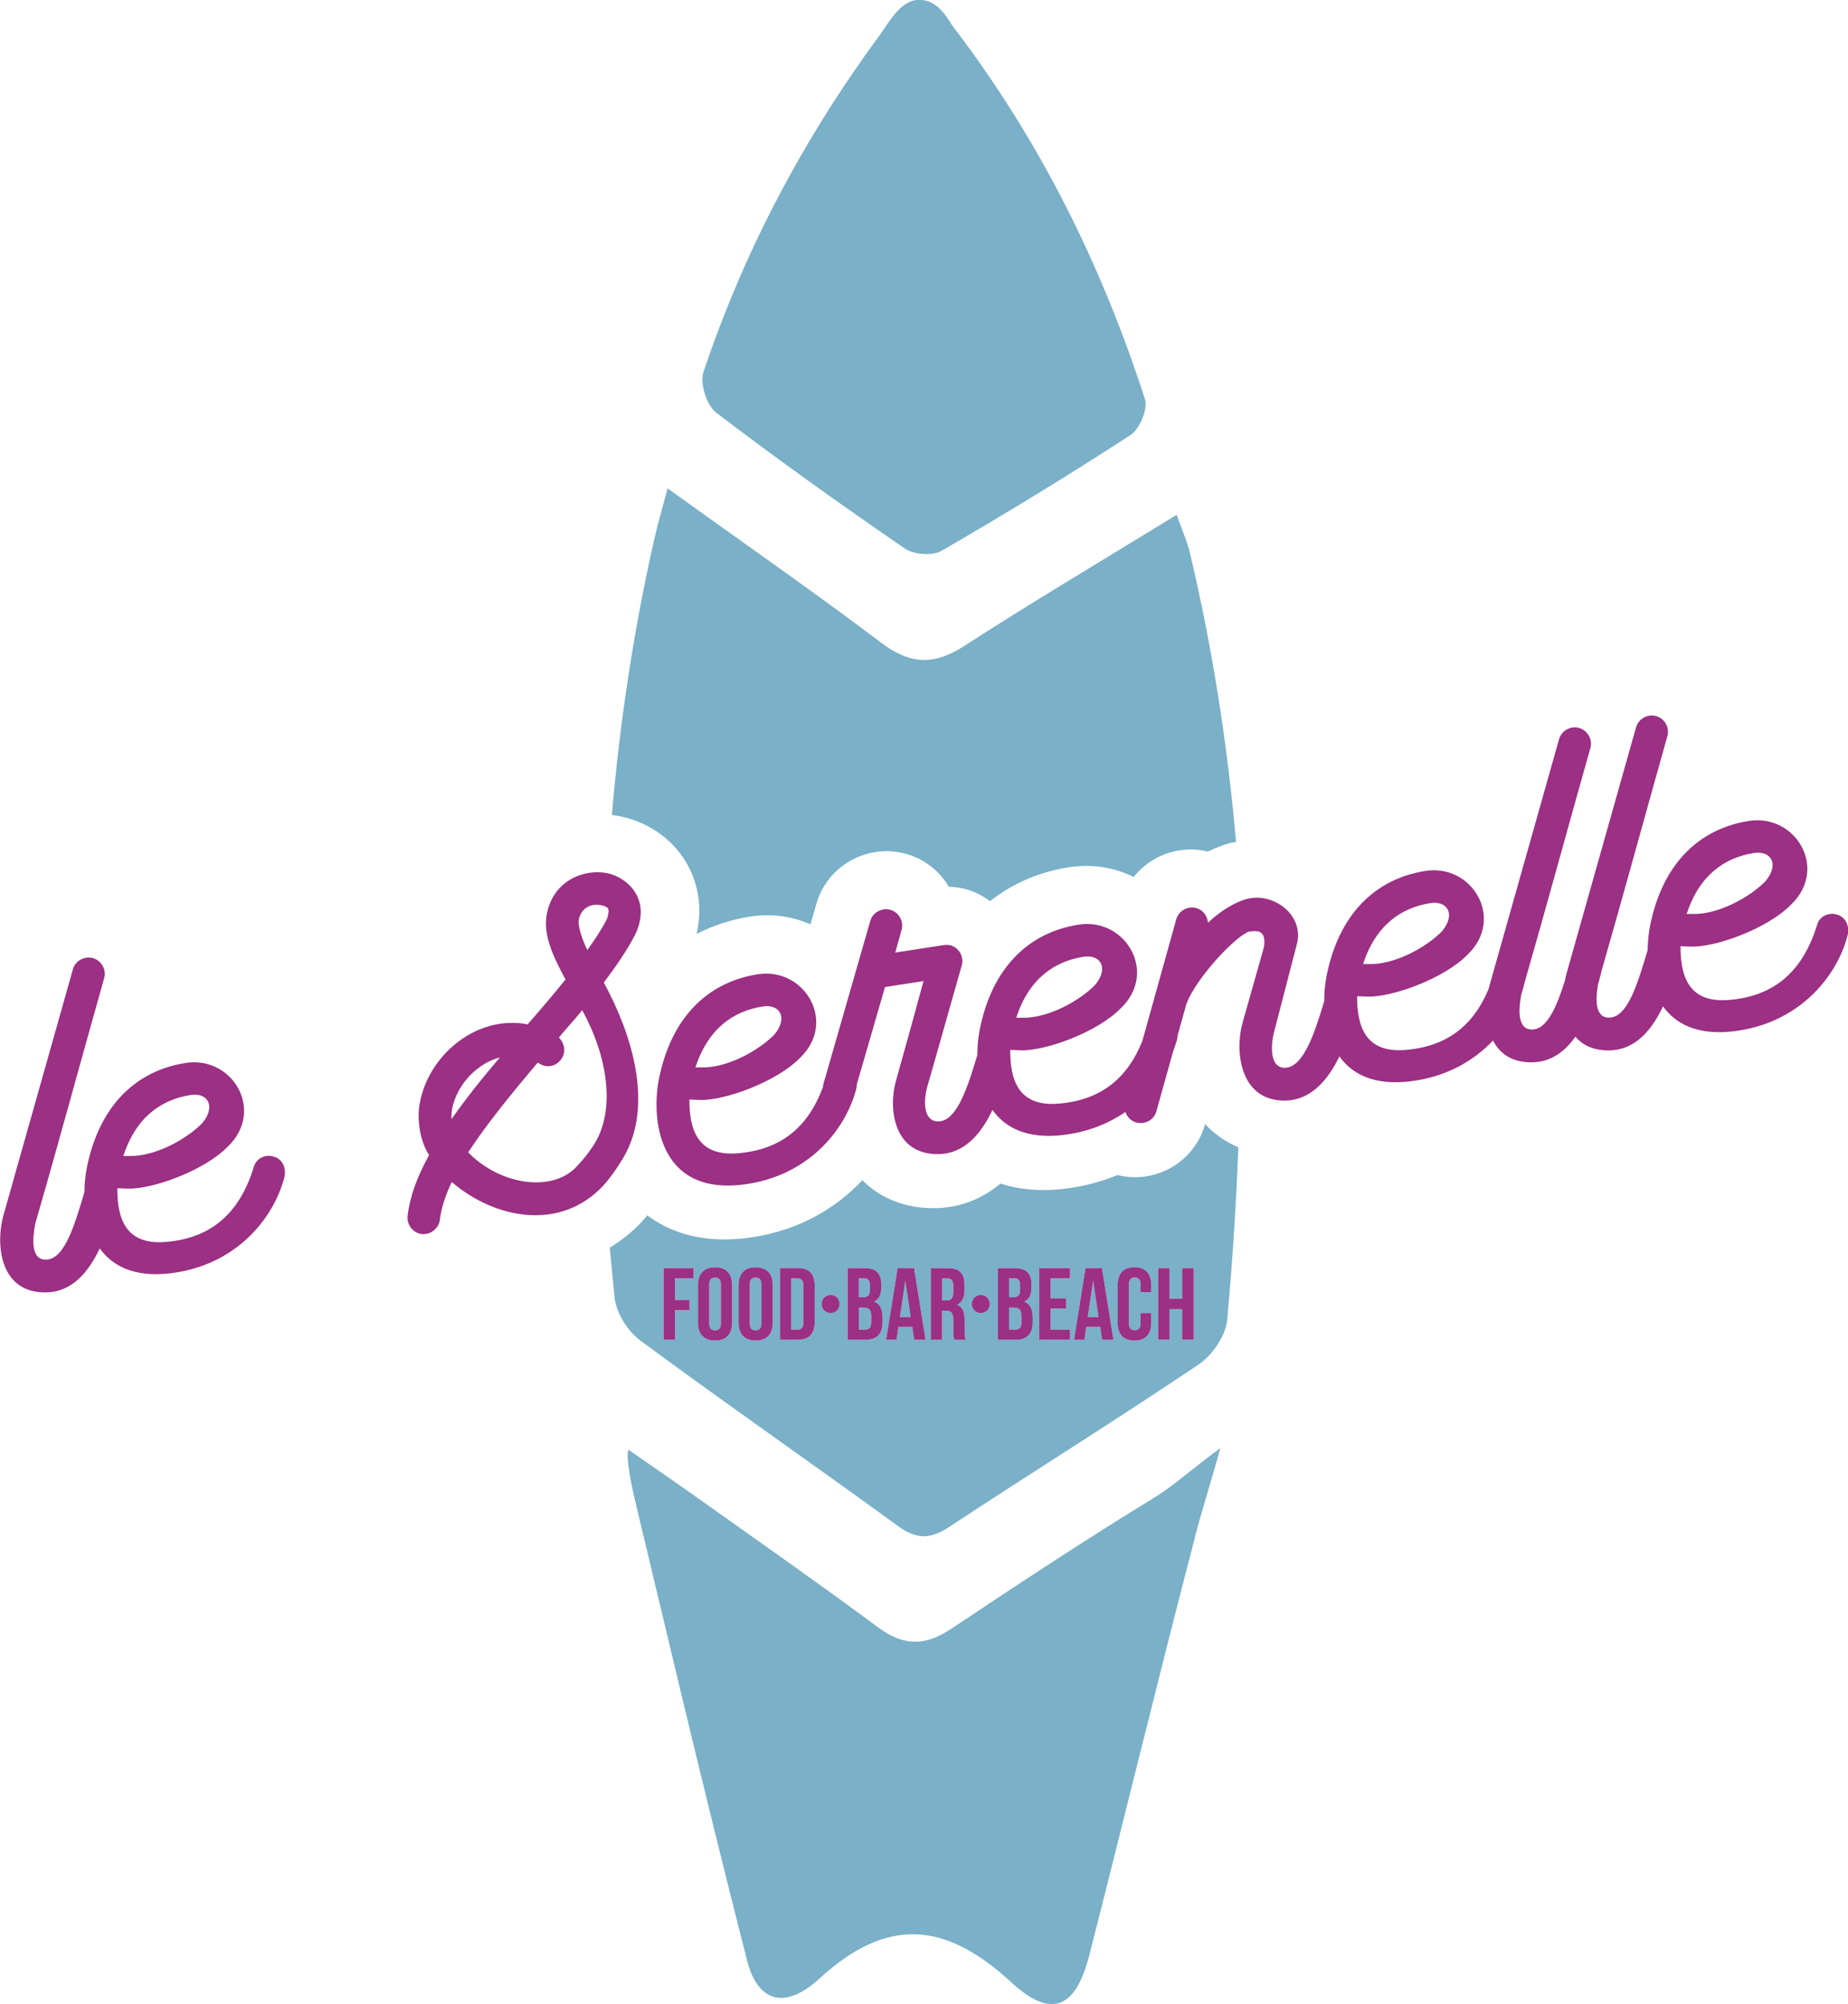 <svg xmlns="http://www.w3.org/2000/svg" id="uuid-c2bb6378-da77-4a82-9892-d348c6cb631b" data-name="Livello 2" viewBox="0 0 416.65 451.82"><defs><style>      .uuid-12ac932b-77d3-4cc0-8a73-68d3c737556c {        fill: #7ab0c8;      }      .uuid-12ac932b-77d3-4cc0-8a73-68d3c737556c, .uuid-fe1e893b-a792-46e1-8753-b0b5746bb41f, .uuid-e2ea4652-fa6c-4e70-b12e-9898f8967f32 {        stroke-width: 0px;      }      .uuid-fe1e893b-a792-46e1-8753-b0b5746bb41f {        fill: none;      }      .uuid-e2ea4652-fa6c-4e70-b12e-9898f8967f32 {        fill: #9b3084;      }    </style></defs><g id="uuid-cab2202e-f662-41ac-be87-66dbb42c14a9" data-name="Livello 1"><path class="uuid-fe1e893b-a792-46e1-8753-b0b5746bb41f" d="M136.66,207.54c.29-.51.4-.99.43-1.36.35-1.35,0-1.76-1.53-2.08-2.01-.43-4.4.31-5.06,3.19-.24.87.25,3.39,1.91,6.93,1.67-2.39,3.18-4.57,4.25-6.68Z"></path><path class="uuid-fe1e893b-a792-46e1-8753-b0b5746bb41f" d="M45.58,253.24c3.21-3.83,1.24-6.96-2.56-6.37-6.51,1.01-12.31,4.87-15.2,13.75h1.21c5.87.2,13.04-3.78,16.56-7.38Z"></path><path class="uuid-fe1e893b-a792-46e1-8753-b0b5746bb41f" d="M101.79,252.33c3.26-4.68,6.99-9.33,10.91-13.92-6.15,1.6-11.17,8.03-10.91,13.92Z"></path><path class="uuid-fe1e893b-a792-46e1-8753-b0b5746bb41f" d="M126.01,233.94c1.31,1.28,1.62,3.27.64,4.72-1.12,1.75-3.26,2.27-5.01,1.15-.1-.08-.3-.14-.4-.21-5.8,6.83-11.48,13.82-15.68,20.22,7.26,7.4,18.72,8.97,24.17,3.49,1.52-1.53,3-3.34,4.49-5.7,4.41-7.45,2.97-19.09-2.95-29.85-1.62,2.11-3.54,4.07-5.25,6.19Z"></path><path class="uuid-fe1e893b-a792-46e1-8753-b0b5746bb41f" d="M246.89,222.08c3.21-3.83,1.24-6.96-2.56-6.37-6.51,1.01-12.31,4.87-15.2,13.75h1.2c5.87.2,13.04-3.78,16.56-7.38Z"></path><path class="uuid-fe1e893b-a792-46e1-8753-b0b5746bb41f" d="M325.09,209.98c3.21-3.83,1.24-6.96-2.56-6.37-6.52,1.01-12.32,4.87-15.2,13.75h1.21c5.87.2,13.04-3.78,16.56-7.38Z"></path><path class="uuid-fe1e893b-a792-46e1-8753-b0b5746bb41f" d="M398.04,198.68c3.21-3.83,1.24-6.96-2.56-6.37-6.51,1.01-12.31,4.87-15.2,13.75h1.2c5.87.2,13.04-3.78,16.56-7.38Z"></path><path class="uuid-fe1e893b-a792-46e1-8753-b0b5746bb41f" d="M174.56,233.28c3.21-3.83,1.24-6.96-2.56-6.37-6.52,1.01-12.32,4.87-15.2,13.75h1.21c5.87.2,13.04-3.78,16.56-7.38Z"></path><path class="uuid-12ac932b-77d3-4cc0-8a73-68d3c737556c" d="M161.22,288.03c-.4,0-.72.12-.96.36-.24.24-.36.65-.36,1.23v8.73c0,.59.12,1,.36,1.23.24.24.56.36.96.36s.72-.12.96-.36.36-.65.36-1.23v-8.73c0-.58-.12-1-.36-1.23-.24-.24-.56-.36-.96-.36Z"></path><path class="uuid-12ac932b-77d3-4cc0-8a73-68d3c737556c" d="M194.76,294.79h-1.13v4.96h1.45c.43,0,.76-.12.98-.35.22-.23.33-.65.33-1.25v-1.41c0-.75-.13-1.27-.38-1.55-.25-.28-.67-.42-1.26-.42Z"></path><polygon class="uuid-12ac932b-77d3-4cc0-8a73-68d3c737556c" points="202.89 296.94 205.34 296.94 204.11 288.77 202.89 296.94"></polygon><path class="uuid-12ac932b-77d3-4cc0-8a73-68d3c737556c" d="M195.74,292.11c.27-.25.4-.69.4-1.34v-.9c0-.59-.1-1.01-.31-1.27-.21-.26-.53-.39-.98-.39h-1.22v4.27h.99c.48,0,.85-.12,1.12-.37Z"></path><path class="uuid-12ac932b-77d3-4cc0-8a73-68d3c737556c" d="M170.37,288.03c-.4,0-.72.12-.96.36-.24.24-.36.65-.36,1.23v8.73c0,.59.12,1,.36,1.23.24.24.56.36.96.36s.72-.12.96-.36c.24-.24.36-.65.36-1.23v-8.73c0-.58-.12-1-.36-1.23-.24-.24-.56-.36-.96-.36Z"></path><path class="uuid-12ac932b-77d3-4cc0-8a73-68d3c737556c" d="M179.83,288.21h-1.43v11.54h1.43c.4,0,.72-.12.95-.35.23-.23.35-.64.35-1.22v-8.4c0-.59-.12-.99-.35-1.22-.23-.23-.55-.35-.95-.35Z"></path><path class="uuid-12ac932b-77d3-4cc0-8a73-68d3c737556c" d="M271.68,253.5c-1.69,6.12-6.9,10.74-13.26,11.72-2.18.34-4.36.22-6.49-.3-3.12,1.29-6.53,2.28-10.27,2.86h0c-.57.09-1.14.17-1.72.24-5.77.67-10.52.08-14.39-1.17-3.08,2.59-6.86,4.55-11.51,5.27-.91.14-1.84.23-2.77.26-6.7.2-12.57-2.01-16.84-6.29-5.78,6.13-13.91,11.16-24.68,12.83h0c-.57.09-1.14.17-1.72.24-10.37,1.2-17.44-1.65-22.09-5.15-.33.4-.65.79-1.02,1.2l-.17.19c-2.18,2.33-4.63,4.29-7.26,5.88.34,3.79.7,7.59,1.1,11.39.36,3.42,3.01,7.53,5.85,9.62,19.17,14.15,38.75,27.73,58.01,41.76,4.14,3.02,7.25,3.04,11.5.24,18.69-12.33,37.72-24.15,56.29-36.65,3.09-2.08,6.11-6.5,6.44-10.09,1.19-12.98,2.03-25.95,2.51-38.9-2.84-1.17-5.36-2.92-7.47-5.2l-.02.06ZM156.35,288.21h-4.18v4.87h3.28v2.31h-3.28v6.67h-2.54v-16.16h6.72v2.31ZM165.08,298.19c0,1.31-.33,2.31-.99,3.01-.66.7-1.62,1.05-2.86,1.05s-2.2-.35-2.86-1.05c-.66-.7-.99-1.71-.99-3.01v-8.4c0-1.31.33-2.31.99-3.01.66-.7,1.62-1.05,2.86-1.05s2.2.35,2.86,1.05c.66.7.99,1.7.99,3.01v8.4ZM174.22,298.19c0,1.31-.33,2.31-.99,3.01-.66.7-1.62,1.05-2.86,1.05s-2.2-.35-2.86-1.05c-.66-.7-.99-1.71-.99-3.01v-8.4c0-1.31.33-2.31.99-3.01.66-.7,1.62-1.05,2.86-1.05s2.2.35,2.86,1.05c.66.7.99,1.7.99,3.01v8.4ZM183.66,298.07c0,1.31-.31,2.3-.94,2.98-.62.68-1.57,1.02-2.85,1.02h-4.02v-16.16h4.02c1.28,0,2.23.34,2.85,1.02.62.68.94,1.67.94,2.98v8.17ZM189.14,294.78c-.11.25-.25.47-.43.65-.18.18-.4.33-.64.43-.25.11-.52.16-.8.16s-.55-.05-.8-.16c-.25-.11-.46-.25-.65-.43-.18-.18-.33-.4-.43-.65-.11-.25-.16-.52-.16-.8s.05-.55.16-.8c.11-.25.25-.46.43-.65.18-.18.4-.32.65-.43.25-.11.52-.16.8-.16s.55.05.8.16c.25.11.46.25.64.43.18.18.33.4.43.65.11.25.16.52.16.8s-.05.55-.16.8ZM198.94,298.23c0,1.25-.32,2.2-.97,2.85-.65.65-1.61.98-2.89.98h-3.99v-16.16h3.83c1.32,0,2.28.31,2.87.92.59.62.89,1.55.89,2.79v.58c0,.83-.13,1.52-.39,2.05-.26.54-.68.94-1.25,1.2.69.26,1.18.69,1.47,1.28.29.59.43,1.32.43,2.18v1.32ZM206.12,302.06l-.44-2.93h-3.12l-.44,2.93h-2.33l2.59-16.16h3.72l2.59,16.16h-2.56ZM215.17,302.06c-.03-.11-.06-.21-.09-.3-.03-.09-.06-.21-.08-.35-.02-.14-.04-.32-.05-.53,0-.22-.01-.48-.01-.81v-2.54c0-.75-.13-1.28-.39-1.59-.26-.31-.69-.46-1.27-.46h-.88v6.58h-2.54v-16.16h3.83c1.32,0,2.28.31,2.87.92.59.62.89,1.55.89,2.79v1.27c0,1.66-.55,2.76-1.66,3.28.65.26,1.09.69,1.33,1.28.24.59.36,1.31.36,2.16v2.49c0,.4.02.75.05,1.05.03.3.11.6.23.91h-2.59ZM223,294.78c-.11.25-.25.47-.43.65-.18.18-.4.33-.64.43-.25.11-.52.16-.8.16s-.55-.05-.8-.16c-.25-.11-.46-.25-.65-.43-.18-.18-.33-.4-.43-.65-.11-.25-.16-.52-.16-.8s.05-.55.16-.8c.11-.25.25-.46.43-.65.18-.18.4-.32.65-.43.25-.11.52-.16.8-.16s.55.05.8.16c.25.11.46.25.64.43.18.18.33.4.43.65.11.25.16.52.16.8s-.05.55-.16.8ZM232.8,298.23c0,1.25-.32,2.2-.97,2.85-.65.65-1.61.98-2.89.98h-3.99v-16.16h3.83c1.32,0,2.28.31,2.87.92.59.62.89,1.55.89,2.79v.58c0,.83-.13,1.52-.39,2.05-.26.54-.68.94-1.25,1.2.69.26,1.18.69,1.47,1.28.29.59.43,1.32.43,2.18v1.32ZM241.25,288.21h-4.39v4.5h3.49v2.31h-3.49v4.73h4.39v2.31h-6.93v-16.16h6.93v2.31ZM248.48,302.06l-.44-2.93h-3.12l-.44,2.93h-2.33l2.59-16.16h3.72l2.59,16.16h-2.56ZM259.56,291.35h-2.4v-1.73c0-.58-.12-1-.36-1.23-.24-.24-.56-.36-.96-.36s-.72.12-.96.36-.36.65-.36,1.23v8.73c0,.59.12.99.36,1.22.24.23.56.35.96.35s.72-.11.96-.35c.24-.23.36-.64.36-1.22v-2.31h2.4v2.15c0,1.31-.32,2.31-.96,3.01-.64.7-1.58,1.05-2.83,1.05s-2.19-.35-2.83-1.05c-.64-.7-.96-1.71-.96-3.01v-8.4c0-1.31.32-2.31.96-3.01.64-.7,1.58-1.05,2.83-1.05s2.19.35,2.83,1.05c.64.7.96,1.7.96,3.01v1.57ZM269.12,302.06h-2.59v-6.93h-2.89v6.93h-2.54v-16.16h2.54v6.93h2.89v-6.93h2.59v16.16Z"></path><path class="uuid-12ac932b-77d3-4cc0-8a73-68d3c737556c" d="M229.6,292.11c.27-.25.4-.69.4-1.34v-.9c0-.59-.1-1.01-.31-1.27-.21-.26-.53-.39-.98-.39h-1.22v4.27h.99c.48,0,.85-.12,1.12-.37Z"></path><polygon class="uuid-12ac932b-77d3-4cc0-8a73-68d3c737556c" points="245.24 296.94 247.69 296.94 246.47 288.77 245.24 296.94"></polygon><path class="uuid-12ac932b-77d3-4cc0-8a73-68d3c737556c" d="M228.62,294.79h-1.13v4.96h1.45c.43,0,.76-.12.98-.35.22-.23.33-.65.33-1.25v-1.41c0-.75-.13-1.27-.38-1.55-.25-.28-.67-.42-1.26-.42Z"></path><path class="uuid-12ac932b-77d3-4cc0-8a73-68d3c737556c" d="M213.62,288.21h-1.22v4.96h.99c.48,0,.85-.12,1.12-.37.27-.25.4-.69.4-1.34v-1.59c0-.59-.1-1.01-.31-1.27-.21-.26-.53-.39-.98-.39Z"></path><path class="uuid-12ac932b-77d3-4cc0-8a73-68d3c737556c" d="M140.72,184.24c11.95,3,18.99,14.13,16.42,25.92-.03.15-.07.28-.11.42,3.68-1.92,7.75-3.25,12.17-3.94,4.74-.73,9.4-.06,13.53,1.76l1.32-4.58c1.68-6.08,6.91-10.73,13.3-11.72,2.3-.36,4.62-.22,6.87.4,4.1,1.13,7.54,3.76,9.71,7.42,1.07.03,2.27.16,3.55.48l.22.06c2.02.56,3.88,1.49,5.51,2.72,5.01-3.97,11.04-6.61,17.91-7.67,5.1-.79,10.13.06,14.48,2.21,2.52-3.16,6.18-5.36,10.34-6,2.15-.33,4.3-.24,6.41.28,1.64-.82,3.28-1.46,4.88-1.9.47-.13.96-.21,1.44-.31-1.91-21.81-5.26-43.53-10.4-65.16-.62-2.6-1.75-5.07-2.98-8.56-16.72,10.27-32.49,19.61-47.88,29.56-6.8,4.4-12.18,4.23-18.68-.68-15.32-11.57-31.1-22.53-48.22-34.84-1.27,4.8-2.22,8.02-2.96,11.29-4.7,20.72-7.82,41.51-9.6,62.36.81.09,1.61.22,2.4.4l.35.08Z"></path><path class="uuid-12ac932b-77d3-4cc0-8a73-68d3c737556c" d="M214.34,367.29c-5.93,3.98-10.78,3.75-16.43-.44-12.92-9.59-26.12-18.81-39.23-28.14-5.07-3.61-10.81-7.55-16.98-11.85-.83,1.83,1.37,11.01,1.55,11.75,7.17,29.78,14.04,59.61,25.19,103.42,2.36,9.28,8.48,11.24,16.29,4.07,15.37-14.11,28.47-12.82,43.3.85,8.95,8.24,14.47,5.98,17.57-6.16,7.96-31.15,15.49-62.26,23.72-93.84,1.02-4.3,3.94-13.59,5.82-20.44-4.11,2.83-10.56,8.48-14.45,10.86-15.69,9.6-31.06,19.71-46.34,29.94Z"></path><path class="uuid-12ac932b-77d3-4cc0-8a73-68d3c737556c" d="M161.37,92.95c13.92,10.64,28.2,20.81,42.65,30.73,2,1.38,6.23,1.68,8.28.5,14.41-8.35,28.65-17.03,42.61-26.12,2.05-1.34,3.94-5.88,3.23-8.08-9.79-30.3-23.8-58.52-43.18-83.87-1-1.24-3.21-6.26-7.71-6.11-4.15-.17-6.97,5.28-8.87,7.86-17.2,23.36-30.58,48.59-39.77,76-.85,2.52.67,7.47,2.77,9.08Z"></path><path class="uuid-e2ea4652-fa6c-4e70-b12e-9898f8967f32" d="M62.06,260.89c-1.89-.82-4.16.09-4.78,2.04-3.19,10.51-9.54,16.21-19.87,17.07-9.33.79-10.98-5.62-10.96-12.11l2.42.09c5.49.17,17.26-4.06,22.53-9.51,8.39-8.06,1.01-20.45-9.49-18.83-11.4,1.77-19.61,9.8-22.36,23.76-.3,1.56-.5,3.41-.51,5.39,0,.02-.02.04-.03.07-2.08,6.9-4.35,15.04-8.59,15.14-3.6.09-3.07-4.9-2.46-8.15,5.31-18.34,10.32-36.91,15.53-55.32.54-1.93-.62-3.98-2.55-4.52-1.93-.53-3.98.61-4.51,2.55-5.21,18.42-10.35,36.73-15.68,55.53-1.73,6.2-.97,17.67,9.9,17.28,5.82-.2,9.49-4.9,11.84-9.92,2.83,3.96,7.73,6.57,15.86,5.63,14.74-1.73,23.22-12.22,25.7-21.4.54-1.94-.06-3.98-1.95-4.8ZM43.02,246.87c3.8-.59,5.77,2.54,2.56,6.37-3.52,3.6-10.69,7.59-16.56,7.38h-1.21c2.89-8.88,8.68-12.74,15.2-13.75Z"></path><path class="uuid-e2ea4652-fa6c-4e70-b12e-9898f8967f32" d="M136.13,221.53c2.77-3.67,5.19-7.2,6.98-10.63.49-1,.89-1.99,1.1-3.04,1.32-5.86-2.73-9.86-7.07-10.95-5.18-1.15-12.11,1.41-13.76,8.71-1.17,5,1.37,10.07,4.12,15.21-2.64,3.28-5.54,6.69-8.54,10.12-.38-.03-.76-.16-1.14-.19-11.16-1.42-21.17,7.54-23.12,17.67-.43,2.01-.38,4.13-.06,6.22.27,1.72.8,3.4,1.6,4.94.13.26.37.59.5.85-2.54,4.56-4.26,9-4.84,13.63-.25,1.99,1.16,3.9,3.15,4.15,1.98.25,3.88-1.25,4.13-3.24.27-2.45,1.2-5.38,2.67-8.48,9.83,8.4,24.52,11.12,34.14.83,1.74-1.94,3.03-3.81,4.58-6.36,7.17-12.32,1.37-28.85-4.44-39.44ZM130.5,207.29c.66-2.88,3.05-3.62,5.06-3.19,1.53.32,1.88.73,1.53,2.08-.03.37-.14.86-.43,1.36-1.07,2.11-2.58,4.29-4.25,6.68-1.66-3.54-2.15-6.06-1.91-6.93ZM101.79,252.33c-.26-5.89,4.77-12.32,10.91-13.92-3.92,4.59-7.65,9.25-10.91,13.92ZM134.21,257.6c-1.49,2.36-2.97,4.17-4.49,5.7-5.46,5.48-16.91,3.91-24.17-3.49,4.2-6.4,9.88-13.39,15.68-20.22.1.08.3.14.4.21,1.75,1.12,3.89.6,5.01-1.15.98-1.45.67-3.44-.64-4.72,1.71-2.12,3.63-4.08,5.25-6.19,5.93,10.76,7.36,22.4,2.95,29.85Z"></path><path class="uuid-e2ea4652-fa6c-4e70-b12e-9898f8967f32" d="M414.51,206.33c-1.89-.82-4.16.09-4.78,2.04-3.19,10.5-9.54,16.21-19.88,17.07-9.33.8-10.97-5.63-10.96-12.11l2.43.09c5.49.17,17.26-4.06,22.53-9.51,8.39-8.06,1.01-20.45-9.49-18.83-11.4,1.76-19.61,9.8-22.36,23.76-.3,1.55-.5,3.41-.52,5.38,0,.03-.02.05-.03.07-2.08,6.9-4.34,15.04-8.59,15.14-3.34.09-3.13-4.2-2.59-7.42.24-.85.45-1.63.63-2.29.06-.2.09-.4.12-.6,5.08-17.63,9.91-35.46,14.91-53.16.53-1.94-.62-3.98-2.55-4.52-1.94-.53-3.98.62-4.52,2.55-5.21,18.41-10.35,36.72-15.68,55.53-.14.5-.26,1.04-.37,1.61-1.78,5.64-3.92,10.9-7.32,10.98-3.54.09-3.09-4.75-2.49-8,.2-.57.37-1.14.53-1.71.06-.21.1-.42.13-.63,5.08-17.63,9.9-35.44,14.91-53.13.53-1.93-.62-3.98-2.55-4.52-1.94-.53-3.98.62-4.52,2.55-5.21,18.41-10.35,36.73-15.68,55.53-.06.23-.12.47-.18.71-3.47,8.41-9.5,13.03-18.71,13.8-9.33.79-10.97-5.62-10.96-12.11l2.42.09c5.49.17,17.26-4.06,22.53-9.51,8.39-8.06,1.01-20.45-9.49-18.83-11.4,1.77-19.61,9.8-22.36,23.76-.31,1.62-.52,3.57-.52,5.64-2.07,6.86-4.6,14.89-8.81,14.99-3.51.08-3.28-5.05-2.47-8.14l5.11-19.7c1.76-6.57-5.27-11.88-11.4-10.19-2.31.64-5.56,2.43-8.63,5.32-.15-1.55-1.1-2.89-2.64-3.3-1.94-.54-3.98.62-4.52,2.55l-7.64,27.42c-3.45,8.61-9.51,13.34-18.83,14.12-9.33.8-10.97-5.62-10.96-12.11l2.43.09c5.49.17,17.26-4.06,22.53-9.51,8.39-8.06,1.01-20.45-9.49-18.83-11.41,1.77-19.61,9.8-22.36,23.76-.31,1.62-.52,3.57-.52,5.64-2.07,6.86-4.51,14.87-8.72,14.97-3.6.09-3.44-4.84-2.53-7.95,3.08-10.67,5.15-18.22,7.74-27.24.54-1.94-.62-3.98-2.55-4.52-.68-.17-1.4-.06-2.13.05l-10.32,1.6,1.43-5.13c.54-1.94-.62-3.98-2.55-4.52-1.94-.53-3.98.62-4.52,2.55l-10.54,36.66c-.07.26-.11.53-.13.79-3.39,9.11-9.54,14.09-19.14,14.89-9.33.79-10.97-5.63-10.96-12.11l2.43.09c5.49.17,17.25-4.06,22.53-9.51,8.39-8.06,1-20.45-9.5-18.83-11.4,1.77-19.61,9.8-22.36,23.76-1.65,8.51-.34,25.91,18.77,23.69,14.75-1.73,23.23-12.21,25.7-21.4.12-.42.17-.84.18-1.25l6.35-21.91,8.69-1.35c-1.95,7.16-4.02,14.71-6.24,22.56-1.73,6.2-.56,16.77,9.87,16.45,5.84-.2,9.53-4.92,11.91-9.96,2.83,3.98,7.73,6.6,15.88,5.66,5.6-.66,10.29-2.58,14.1-5.21.35,1.12,1.22,2.04,2.43,2.38,1.93.53,3.99-.53,4.53-2.46l3.78-13.52c.33-.87.63-1.73.86-2.58.1-.36.15-.73.17-1.09l1.93-6.92c2.12-6.07,11.86-16.2,14.4-16.5,1.74-.18,3.66-.29,3.14,3.5l-4.85,17.15c-1.79,6.4-.58,17.79,9.84,17.48,5.83-.2,9.58-4.92,12.01-9.96,2.83,3.97,7.73,6.59,15.87,5.64,8.16-.95,14.39-4.6,18.76-9.21,1.52,2.95,4.34,5.07,9.12,4.9,4.15-.15,7.2-2.57,9.46-5.77,1.66,1.96,4.19,3.21,7.91,3.08,5.82-.2,9.49-4.9,11.84-9.92,2.83,3.96,7.73,6.57,15.86,5.63,14.75-1.73,23.23-12.21,25.7-21.4.53-1.93-.06-3.97-1.95-4.79ZM395.48,192.31c3.8-.59,5.77,2.54,2.56,6.37-3.52,3.6-10.69,7.59-16.56,7.38h-1.2c2.89-8.88,8.68-12.74,15.2-13.75ZM322.53,203.61c3.8-.59,5.77,2.54,2.56,6.37-3.52,3.6-10.69,7.58-16.56,7.38h-1.21c2.89-8.88,8.68-12.74,15.2-13.75ZM244.32,215.71c3.8-.59,5.77,2.54,2.56,6.37-3.52,3.6-10.69,7.58-16.56,7.38h-1.2c2.89-8.88,8.68-12.74,15.2-13.75ZM172,226.91c3.8-.59,5.77,2.54,2.56,6.37-3.52,3.6-10.69,7.58-16.56,7.38h-1.21c2.89-8.88,8.68-12.74,15.2-13.75Z"></path><polygon class="uuid-e2ea4652-fa6c-4e70-b12e-9898f8967f32" points="149.63 302.06 152.17 302.06 152.17 295.39 155.45 295.39 155.45 293.08 152.17 293.08 152.17 288.21 156.35 288.21 156.35 285.9 149.63 285.9 149.63 302.06"></polygon><path class="uuid-e2ea4652-fa6c-4e70-b12e-9898f8967f32" d="M161.22,285.72c-1.25,0-2.2.35-2.86,1.05-.66.7-.99,1.7-.99,3.01v8.4c0,1.31.33,2.31.99,3.01.66.7,1.62,1.05,2.86,1.05s2.2-.35,2.86-1.05c.66-.7.99-1.71.99-3.01v-8.4c0-1.31-.33-2.31-.99-3.01-.66-.7-1.62-1.05-2.86-1.05ZM162.54,298.35c0,.59-.12,1-.36,1.23s-.56.36-.96.36-.72-.12-.96-.36c-.24-.24-.36-.65-.36-1.23v-8.73c0-.58.12-1,.36-1.23.24-.24.56-.36.96-.36s.72.12.96.36c.24.24.36.65.36,1.23v8.73Z"></path><path class="uuid-e2ea4652-fa6c-4e70-b12e-9898f8967f32" d="M170.37,285.72c-1.25,0-2.2.35-2.86,1.05-.66.7-.99,1.7-.99,3.01v8.4c0,1.31.33,2.31.99,3.01.66.7,1.62,1.05,2.86,1.05s2.2-.35,2.86-1.05c.66-.7.99-1.71.99-3.01v-8.4c0-1.31-.33-2.31-.99-3.01-.66-.7-1.62-1.05-2.86-1.05ZM171.68,298.35c0,.59-.12,1-.36,1.23-.24.24-.56.36-.96.36s-.72-.12-.96-.36c-.24-.24-.36-.65-.36-1.23v-8.73c0-.58.12-1,.36-1.23.24-.24.56-.36.96-.36s.72.12.96.36c.24.24.36.65.36,1.23v8.73Z"></path><path class="uuid-e2ea4652-fa6c-4e70-b12e-9898f8967f32" d="M179.88,285.9h-4.02v16.16h4.02c1.28,0,2.23-.34,2.85-1.02.62-.68.94-1.67.94-2.98v-8.17c0-1.31-.31-2.3-.94-2.98-.62-.68-1.57-1.02-2.85-1.02ZM181.13,298.19c0,.59-.12.99-.35,1.22-.23.23-.55.35-.95.35h-1.43v-11.54h1.43c.4,0,.72.12.95.35.23.23.35.64.35,1.22v8.4Z"></path><path class="uuid-e2ea4652-fa6c-4e70-b12e-9898f8967f32" d="M188.71,292.54c-.18-.18-.4-.32-.64-.43-.25-.11-.52-.16-.8-.16s-.55.05-.8.16c-.25.11-.46.25-.65.43-.18.18-.33.4-.43.65-.11.25-.16.52-.16.8s.05.55.16.8c.11.25.25.47.43.65.18.18.4.33.65.43.25.11.52.16.8.16s.55-.05.8-.16c.25-.11.46-.25.64-.43.18-.18.33-.4.43-.65.11-.25.16-.52.16-.8s-.05-.55-.16-.8c-.11-.25-.25-.46-.43-.65Z"></path><path class="uuid-e2ea4652-fa6c-4e70-b12e-9898f8967f32" d="M197.05,293.45c.57-.26.98-.66,1.25-1.2.26-.54.39-1.22.39-2.05v-.58c0-1.25-.3-2.18-.89-2.79-.59-.62-1.55-.92-2.87-.92h-3.83v16.16h3.99c1.28,0,2.24-.33,2.89-.98.65-.65.97-1.6.97-2.85v-1.32c0-.86-.14-1.59-.43-2.18-.28-.59-.77-1.02-1.47-1.28ZM193.63,288.21h1.22c.45,0,.77.13.98.39.21.26.31.68.31,1.27v.9c0,.65-.14,1.09-.4,1.34-.27.25-.64.37-1.12.37h-.99v-4.27ZM196.4,298.16c0,.6-.11,1.02-.33,1.25-.22.23-.55.35-.98.35h-1.45v-4.96h1.13c.59,0,1,.14,1.26.42.25.28.38.79.38,1.55v1.41Z"></path><path class="uuid-e2ea4652-fa6c-4e70-b12e-9898f8967f32" d="M202.38,285.9l-2.59,16.16h2.33l.44-2.93h3.12l.44,2.93h2.56l-2.59-16.16h-3.72ZM202.89,296.94l1.22-8.17,1.22,8.17h-2.45Z"></path><path class="uuid-e2ea4652-fa6c-4e70-b12e-9898f8967f32" d="M217.48,300.1v-2.49c0-.85-.12-1.57-.36-2.16-.24-.59-.68-1.02-1.33-1.28,1.11-.52,1.66-1.62,1.66-3.28v-1.27c0-1.25-.3-2.18-.89-2.79-.59-.62-1.55-.92-2.87-.92h-3.83v16.16h2.54v-6.58h.88c.58,0,1.01.15,1.27.46.26.31.39.84.39,1.59v2.54c0,.32,0,.59.01.81,0,.22.02.39.05.53.02.14.05.25.08.35.03.09.06.19.09.3h2.59c-.12-.31-.2-.61-.23-.91-.03-.3-.05-.65-.05-1.05ZM214.92,291.47c0,.65-.14,1.09-.4,1.34-.27.25-.64.37-1.12.37h-.99v-4.96h1.22c.45,0,.77.13.98.39.21.26.31.68.31,1.27v1.59Z"></path><path class="uuid-e2ea4652-fa6c-4e70-b12e-9898f8967f32" d="M222.57,292.54c-.18-.18-.4-.32-.64-.43-.25-.11-.52-.16-.8-.16s-.55.05-.8.16c-.25.11-.46.25-.65.43-.18.18-.33.4-.43.65-.11.25-.16.52-.16.8s.05.55.16.8c.11.25.25.47.43.65.18.18.4.33.65.43.25.11.52.16.8.16s.55-.05.8-.16c.25-.11.46-.25.64-.43.18-.18.33-.4.43-.65.11-.25.16-.52.16-.8s-.05-.55-.16-.8c-.11-.25-.25-.46-.43-.65Z"></path><path class="uuid-e2ea4652-fa6c-4e70-b12e-9898f8967f32" d="M230.91,293.45c.57-.26.98-.66,1.25-1.2.26-.54.39-1.22.39-2.05v-.58c0-1.25-.3-2.18-.89-2.79-.59-.62-1.55-.92-2.87-.92h-3.83v16.16h3.99c1.28,0,2.24-.33,2.89-.98.65-.65.97-1.6.97-2.85v-1.32c0-.86-.14-1.59-.43-2.18-.28-.59-.77-1.02-1.47-1.28ZM227.49,288.21h1.22c.45,0,.77.13.98.39.21.26.31.68.31,1.27v.9c0,.65-.14,1.09-.4,1.34-.27.25-.64.37-1.12.37h-.99v-4.27ZM230.26,298.16c0,.6-.11,1.02-.33,1.25-.22.23-.55.35-.98.35h-1.45v-4.96h1.13c.59,0,1,.14,1.26.42.25.28.38.79.38,1.55v1.41Z"></path><polygon class="uuid-e2ea4652-fa6c-4e70-b12e-9898f8967f32" points="234.32 302.06 241.25 302.06 241.25 299.76 236.86 299.76 236.86 295.02 240.35 295.02 240.35 292.71 236.86 292.71 236.86 288.21 241.25 288.21 241.25 285.9 234.32 285.9 234.32 302.06"></polygon><path class="uuid-e2ea4652-fa6c-4e70-b12e-9898f8967f32" d="M244.74,285.9l-2.59,16.16h2.33l.44-2.93h3.12l.44,2.93h2.56l-2.59-16.16h-3.72ZM245.24,296.94l1.22-8.17,1.22,8.17h-2.45Z"></path><path class="uuid-e2ea4652-fa6c-4e70-b12e-9898f8967f32" d="M255.77,285.72c-1.25,0-2.19.35-2.83,1.05-.64.7-.96,1.7-.96,3.01v8.4c0,1.31.32,2.31.96,3.01.64.7,1.58,1.05,2.83,1.05s2.19-.35,2.83-1.05c.64-.7.96-1.71.96-3.01v-2.15h-2.4v2.31c0,.59-.12.99-.36,1.22-.24.23-.56.35-.96.35s-.72-.11-.96-.35c-.24-.23-.36-.64-.36-1.22v-8.73c0-.58.12-1,.36-1.23s.56-.36.96-.36.72.12.96.36c.24.24.36.65.36,1.23v1.73h2.4v-1.57c0-1.31-.32-2.31-.96-3.01-.64-.7-1.58-1.05-2.83-1.05Z"></path><polygon class="uuid-e2ea4652-fa6c-4e70-b12e-9898f8967f32" points="266.53 292.83 263.65 292.83 263.65 285.9 261.11 285.9 261.11 302.06 263.65 302.06 263.65 295.14 266.53 295.14 266.53 302.06 269.12 302.06 269.12 285.9 266.53 285.9 266.53 292.83"></polygon></g></svg>